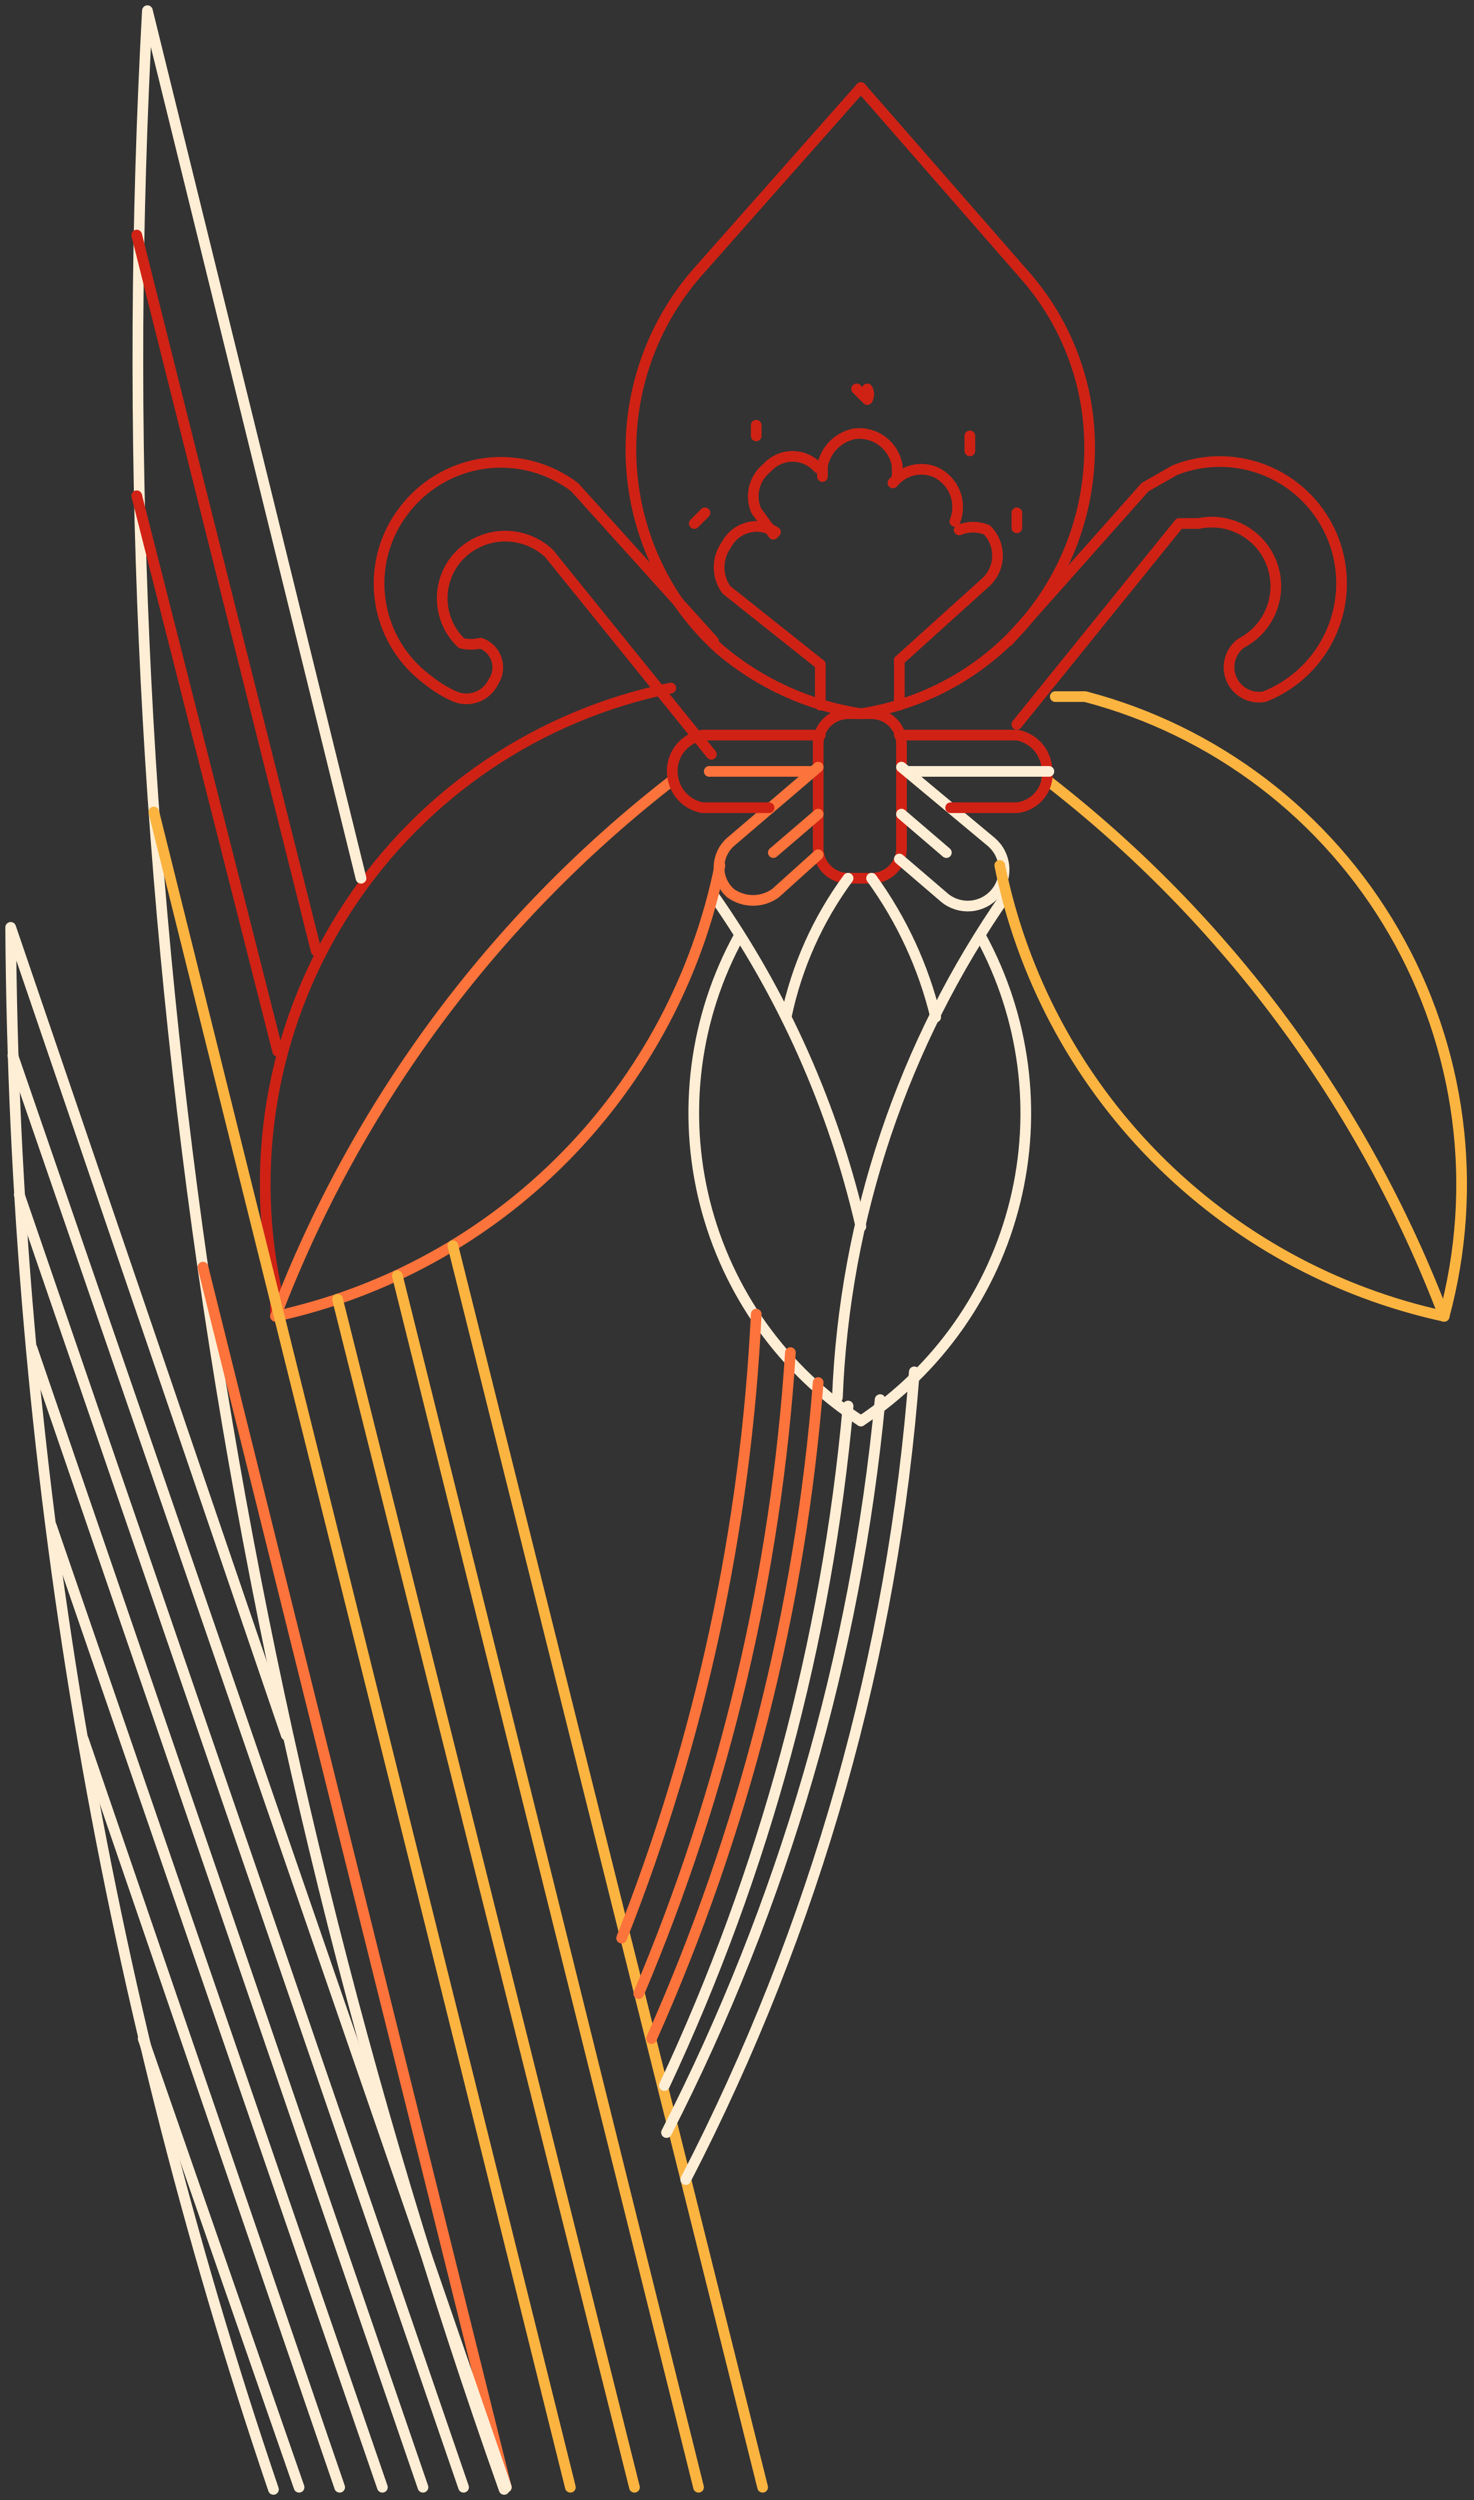 <?xml version="1.0" encoding="UTF-8"?> <svg xmlns="http://www.w3.org/2000/svg" width="138" height="234" viewBox="0 0 138 234" fill="none"><rect x="0" y="0" width="138" height="234" fill="#333333" stroke="none"/> <path d="M81.6 66.8H79.4C77.854 66.8 76.6 68.054 76.6 69.6V79.4C76.6 80.946 77.854 82.2 79.4 82.2H81.6C83.147 82.2 84.4 80.946 84.4 79.4V69.6C84.4 68.054 83.147 66.8 81.6 66.8Z" stroke="#CF2215" stroke-linecap="round" stroke-linejoin="round"></path> <path d="M79.4 82.2C76.555 86.066 74.577 90.5 73.6 95.2" stroke="#FEEED5" stroke-linecap="round" stroke-linejoin="round"></path> <path d="M81.6 82.2C84.432 86.099 86.471 90.516 87.6 95.2" stroke="#FEEED5" stroke-linecap="round" stroke-linejoin="round"></path> <path d="M66.8 83.8C73.359 93.145 78.045 103.673 80.6 114.8" stroke="#FEEED5" stroke-linecap="round" stroke-linejoin="round"></path> <path d="M69.2 87.6C65.021 95.209 63.873 104.118 65.987 112.538C68.102 120.958 73.322 128.268 80.6 133" stroke="#FEEED5" stroke-linecap="round" stroke-linejoin="round"></path> <path d="M94.2 83.8C84.547 97.633 79.064 113.945 78.4 130.8" stroke="#FEEED5" stroke-linecap="round" stroke-linejoin="round"></path> <path d="M91.8 87.6C95.951 95.197 97.104 104.073 95.03 112.478C92.957 120.883 87.808 128.206 80.6 133" stroke="#FEEED5" stroke-linecap="round" stroke-linejoin="round"></path> <path d="M76.6 71.8L68.4 78.8C68.06 79.1 67.787 79.47 67.6 79.883C67.413 80.297 67.317 80.746 67.317 81.2C67.317 81.654 67.413 82.103 67.6 82.517C67.787 82.93 68.06 83.3 68.4 83.6C69.012 84.04 69.747 84.276 70.5 84.276C71.254 84.276 71.988 84.04 72.6 83.6L76.6 80" stroke="#FC733B" stroke-linecap="round" stroke-linejoin="round"></path> <path d="M76.6 76.2L72.4 79.8" stroke="#FC733B" stroke-linecap="round" stroke-linejoin="round"></path> <path d="M84.4 71.8L92.8 78.8C93.141 79.089 93.423 79.442 93.627 79.84C93.832 80.237 93.957 80.671 93.994 81.117C94.031 81.563 93.98 82.012 93.844 82.438C93.708 82.864 93.489 83.259 93.2 83.6C92.911 83.942 92.558 84.223 92.16 84.428C91.763 84.632 91.329 84.757 90.883 84.794C90.437 84.831 89.988 84.78 89.562 84.644C89.136 84.508 88.741 84.289 88.4 84L84.2 80.4" stroke="#FEEED5" stroke-linecap="round" stroke-linejoin="round"></path> <path d="M84.4 76.2L88.6 79.8" stroke="#FEEED5" stroke-linecap="round" stroke-linejoin="round"></path> <path d="M25.8 123.2V120.4C24.544 114.293 24.506 107.998 25.686 101.876C26.867 95.754 29.244 89.925 32.681 84.723C36.118 79.521 40.548 75.049 45.716 71.561C50.884 68.074 56.69 65.64 62.8 64.4" stroke="#CF2215" stroke-linecap="round" stroke-linejoin="round"></path> <path d="M25.8 123.2C33.348 103.364 46.22 85.994 63 73" stroke="#FC733B" stroke-linecap="round" stroke-linejoin="round"></path> <path d="M25.8 123.2C36.082 120.963 45.491 115.782 52.878 108.288C60.265 100.795 65.311 91.313 67.4 81" stroke="#FC733B" stroke-linecap="round" stroke-linejoin="round"></path> <path d="M76.8 68.8H65.8C65.35 68.872 64.92 69.034 64.534 69.276C64.148 69.517 63.815 69.834 63.553 70.207C63.292 70.58 63.109 71.002 63.014 71.448C62.919 71.893 62.914 72.353 63 72.8C63.116 73.501 63.448 74.148 63.95 74.65C64.453 75.152 65.099 75.484 65.8 75.6H72" stroke="#CF2215" stroke-linecap="round" stroke-linejoin="round"></path> <path d="M80.6 8.2L65.2 25.6C60.889 30.589 58.705 37.068 59.116 43.649C59.527 50.23 62.501 56.387 67.4 60.8C71.16 63.984 75.729 66.061 80.6 66.8" stroke="#CF2215" stroke-linecap="round" stroke-linejoin="round"></path> <path d="M80.6 8.2L95.8 25.6C99.055 29.236 101.145 33.764 101.8 38.6C102.66 45.14 100.922 51.756 96.958 57.029C92.994 62.301 87.121 65.809 80.6 66.8" stroke="#CF2215" stroke-linecap="round" stroke-linejoin="round"></path> <path d="M66.8 60L53.8 45.6C52.606 44.691 51.245 44.027 49.793 43.646C48.342 43.265 46.83 43.174 45.343 43.378C43.857 43.582 42.425 44.078 41.131 44.837C39.837 45.596 38.705 46.603 37.8 47.8C36.897 48.978 36.237 50.324 35.858 51.759C35.479 53.194 35.39 54.69 35.595 56.16C35.799 57.63 36.294 59.045 37.05 60.322C37.807 61.6 38.809 62.714 40 63.6C40.791 64.248 41.666 64.786 42.6 65.2C43.265 65.474 44.01 65.481 44.68 65.22C45.35 64.96 45.895 64.451 46.2 63.8C46.404 63.496 46.535 63.149 46.584 62.786C46.633 62.423 46.599 62.053 46.483 61.706C46.367 61.358 46.173 61.042 45.916 60.781C45.659 60.52 45.346 60.321 45 60.2C44.409 60.344 43.791 60.344 43.2 60.2C42.631 59.658 42.178 59.007 41.869 58.285C41.56 57.563 41.4 56.785 41.4 56C41.4 55.215 41.56 54.437 41.869 53.715C42.178 52.993 42.631 52.342 43.2 51.8C44.312 50.76 45.778 50.181 47.3 50.181C48.823 50.181 50.288 50.76 51.4 51.8L66.6 70.6" stroke="#CF2215" stroke-linecap="round" stroke-linejoin="round"></path> <path d="M135.2 123.2C136.829 117.185 137.251 110.907 136.442 104.728C135.632 98.549 133.607 92.592 130.483 87.2C127.36 81.808 123.199 77.088 118.242 73.312C113.284 69.536 107.628 66.779 101.6 65.2H98.8" stroke="#FBB440" stroke-linecap="round" stroke-linejoin="round"></path> <path d="M135.2 123.2C127.652 103.364 114.78 85.994 98 73" stroke="#FBB440" stroke-linecap="round" stroke-linejoin="round"></path> <path d="M135.2 123.2C124.918 120.963 115.509 115.782 108.122 108.288C100.735 100.795 95.689 91.313 93.6 81" stroke="#FBB440" stroke-linecap="round" stroke-linejoin="round"></path> <path d="M94.4 60L107.2 45.6L110 44C111.392 43.449 112.879 43.176 114.376 43.2C115.873 43.223 117.351 43.541 118.726 44.135C120.1 44.729 121.344 45.588 122.386 46.663C123.428 47.738 124.249 49.008 124.8 50.4C125.352 51.792 125.624 53.279 125.601 54.776C125.577 56.273 125.26 57.751 124.665 59.126C124.071 60.5 123.212 61.744 122.137 62.786C121.062 63.828 119.792 64.648 118.4 65.2C117.776 65.322 117.13 65.227 116.567 64.933C116.004 64.638 115.557 64.161 115.301 63.579C115.046 62.998 114.995 62.346 115.158 61.732C115.322 61.118 115.689 60.578 116.2 60.2C117.491 59.533 118.496 58.421 119.029 57.069C119.561 55.718 119.586 54.219 119.097 52.851C118.609 51.483 117.64 50.339 116.372 49.63C115.103 48.922 113.621 48.698 112.2 49H110.4L95.2 67.8" stroke="#CF2215" stroke-linecap="round" stroke-linejoin="round"></path> <path d="M84.2 68.8H95.2C95.93 68.927 96.598 69.288 97.104 69.83C97.609 70.371 97.924 71.063 98 71.8C98.086 72.236 98.08 72.684 97.983 73.118C97.886 73.551 97.7 73.959 97.436 74.316C97.173 74.674 96.838 74.972 96.453 75.194C96.068 75.415 95.641 75.553 95.2 75.6H89" stroke="#CF2215" stroke-linecap="round" stroke-linejoin="round"></path> <path d="M66.4 72.2H76" stroke="#FC733B" stroke-linecap="round" stroke-linejoin="round"></path> <path d="M85 72.2H98.2" stroke="#FEEED5" stroke-linecap="round" stroke-linejoin="round"></path> <path d="M84.2 66V61.8" stroke="#CF2215" stroke-linecap="round" stroke-linejoin="round"></path> <path d="M84 43.6C83.852 42.679 83.352 41.852 82.606 41.292C81.86 40.733 80.925 40.484 80 40.6C79.258 40.745 78.577 41.108 78.042 41.642C77.508 42.177 77.145 42.858 77 43.6V44.6" stroke="#CF2215" stroke-linecap="round" stroke-linejoin="round"></path> <path d="M76.8 62.2V66" stroke="#CF2215" stroke-linecap="round" stroke-linejoin="round"></path> <path d="M76.6 68.8V69.4" stroke="#CF2215" stroke-linecap="round" stroke-linejoin="round"></path> <path d="M76.8 62.2L68 55.2C67.56 54.588 67.324 53.853 67.324 53.1C67.324 52.346 67.56 51.612 68 51C68.206 50.602 68.494 50.252 68.844 49.972C69.194 49.693 69.599 49.49 70.033 49.377C70.467 49.264 70.919 49.243 71.361 49.316C71.804 49.389 72.226 49.554 72.6 49.8V49.8" stroke="#CF2215" stroke-linecap="round" stroke-linejoin="round"></path> <path d="M84.2 61.8L92.4 54.4C93.035 53.763 93.392 52.9 93.392 52C93.392 51.1 93.035 50.237 92.4 49.6C91.568 49.256 90.632 49.256 89.8 49.6" stroke="#CF2215" stroke-linecap="round" stroke-linejoin="round"></path> <path d="M71.4 232.8L42.4 116.6" stroke="#FBB440" stroke-linecap="round" stroke-linejoin="round"></path> <path d="M33.8 82.2L13.8 1C9.488 79.781 20.841 158.635 47.2 233" stroke="#FEEED5" stroke-linecap="round" stroke-linejoin="round"></path> <path d="M70.8 123C69.831 143.026 65.574 162.756 58.2 181.4" stroke="#FC733B" stroke-linecap="round" stroke-linejoin="round"></path> <path d="M74 126.6C72.668 147.255 67.867 167.539 59.8 186.6" stroke="#FC733B" stroke-linecap="round" stroke-linejoin="round"></path> <path d="M76.6 129.4C74.942 150.607 69.665 171.373 61 190.8" stroke="#FC733B" stroke-linecap="round" stroke-linejoin="round"></path> <path d="M79.4 131.6C77.41 153.639 71.589 175.162 62.2 195.2" stroke="#FEEED5" stroke-linecap="round" stroke-linejoin="round"></path> <path d="M82.4 131C80.132 154.926 73.345 178.204 62.4 199.6" stroke="#FEEED5" stroke-linecap="round" stroke-linejoin="round"></path> <path d="M85.6 128.4C83.626 154.783 76.347 180.497 64.2 204" stroke="#FEEED5" stroke-linecap="round" stroke-linejoin="round"></path> <path d="M72.4 50L70.8 47.8C70.505 47.116 70.444 46.354 70.624 45.631C70.805 44.908 71.218 44.265 71.8 43.8C72.1 43.459 72.47 43.187 72.883 43C73.297 42.813 73.746 42.717 74.2 42.717C74.654 42.717 75.103 42.813 75.516 43C75.93 43.187 76.3 43.459 76.6 43.8V43.8" stroke="#CF2215" stroke-linecap="round" stroke-linejoin="round"></path> <path d="M89.4 48.8C89.743 47.948 89.748 46.998 89.413 46.143C89.079 45.288 88.43 44.593 87.6 44.2C86.916 43.906 86.154 43.844 85.431 44.025C84.709 44.205 84.065 44.618 83.6 45.2V45.2" stroke="#CF2215" stroke-linecap="round" stroke-linejoin="round"></path> <path d="M84 43.6V44.6" stroke="#CF2215" stroke-linecap="round" stroke-linejoin="round"></path> <path d="M65.4 232.8L37.2 119.4" stroke="#FBB440" stroke-linecap="round" stroke-linejoin="round"></path> <path d="M29.6 89L12.8 22" stroke="#D02215" stroke-linecap="round" stroke-linejoin="round"></path> <path d="M59.4 232.8L31.6 121.6" stroke="#FBB440" stroke-linecap="round" stroke-linejoin="round"></path> <path d="M26 98.4L12.8 46.4" stroke="#D02215" stroke-linecap="round" stroke-linejoin="round"></path> <path d="M53.4 232.8L14.4 76" stroke="#FBB440" stroke-linecap="round" stroke-linejoin="round"></path> <path d="M47.4 232.8L19 118.6" stroke="#FC733B" stroke-linecap="round" stroke-linejoin="round"></path> <path d="M70.8 40.8V39.8V40.8Z" stroke="#CF2215" stroke-linecap="round" stroke-linejoin="round"></path> <path d="M66 48L65 49" stroke="#CF2215" stroke-linecap="round" stroke-linejoin="round"></path> <path d="M81.2 36.4C81.288 36.552 81.334 36.724 81.334 36.9C81.334 37.076 81.288 37.248 81.2 37.4L80.2 36.4" stroke="#CF2215" stroke-linecap="round" stroke-linejoin="round"></path> <path d="M90.8 40.8V42.2V41.2" stroke="#CF2215" stroke-linecap="round" stroke-linejoin="round"></path> <path d="M95.2 48V49.4" stroke="#CF2215" stroke-linecap="round" stroke-linejoin="round"></path> <path d="M26.8 162.4L1 86.8C1.311 136.537 9.617 185.9 25.6 233" stroke="#FEEED5" stroke-linecap="round" stroke-linejoin="round"></path> <path d="M1.2 98.8L47.4 232.8" stroke="#FEEED5" stroke-linecap="round" stroke-linejoin="round"></path> <path d="M1.8 111.8L43.4 232.8" stroke="#FEEED5" stroke-linecap="round" stroke-linejoin="round"></path> <path d="M3 126.2L39.6 232.8" stroke="#FEEED5" stroke-linecap="round" stroke-linejoin="round"></path> <path d="M4.8 142.8L35.8 232.8" stroke="#FEEED5" stroke-linecap="round" stroke-linejoin="round"></path> <path d="M7.8 162.8L31.8 232.8" stroke="#FEEED5" stroke-linecap="round" stroke-linejoin="round"></path> <path d="M13.4 190.8L28 232.8" stroke="#FEEED5" stroke-linecap="round" stroke-linejoin="round"></path> </svg> 